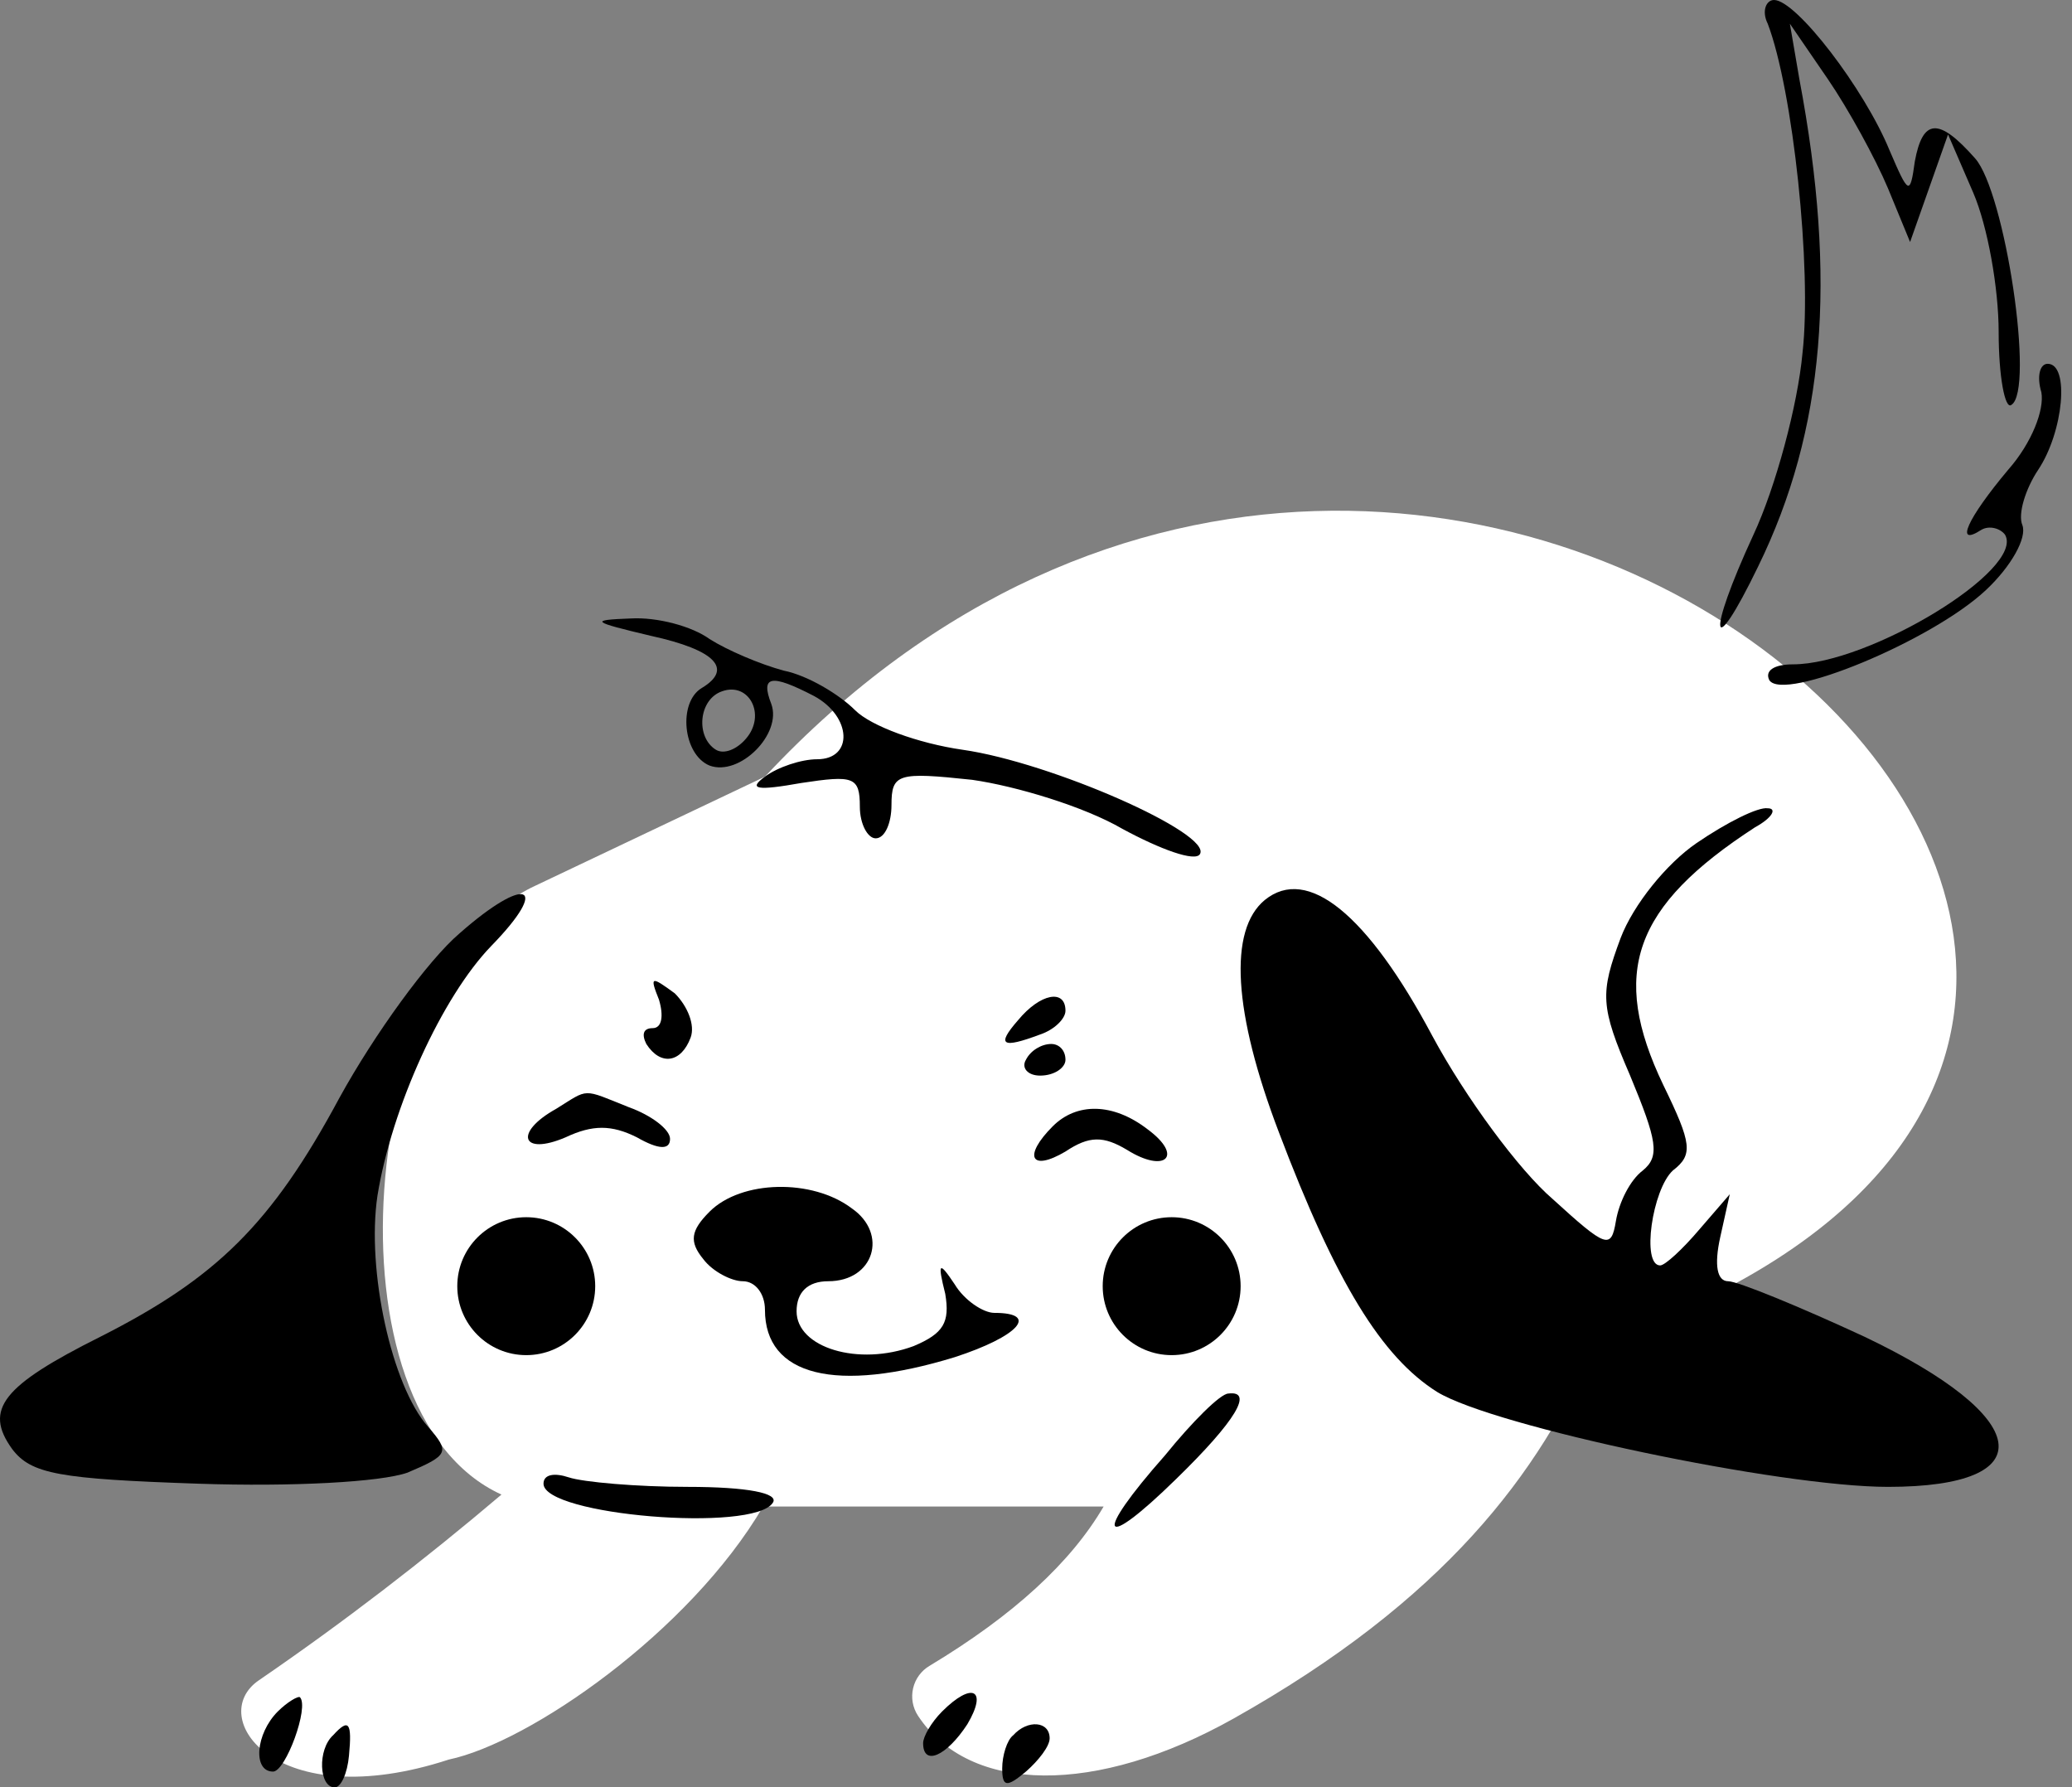 <?xml version="1.0" encoding="UTF-8" standalone="no"?>
<!DOCTYPE svg PUBLIC "-//W3C//DTD SVG 1.1//EN" "http://www.w3.org/Graphics/SVG/1.1/DTD/svg11.dtd">
<svg width="100%" height="100%" viewBox="0 0 131 113" version="1.1" xmlns="http://www.w3.org/2000/svg" xmlns:xlink="http://www.w3.org/1999/xlink" xml:space="preserve" xmlns:serif="http://www.serif.com/" style="fill-rule:evenodd;clip-rule:evenodd;stroke-linejoin:round;stroke-miterlimit:2;">
    <rect x="0" y="0" width="131" height="113" fill="#808080" stroke="none"/>
    <g transform="matrix(0.1,0,0,-0.1,-190.637,325)">
        <g transform="matrix(10,0,0,-10,0,5170)">
            <path d="M239,241.1C282.383,194.655 350.124,257.063 291.494,276.953C287.981,285.159 281.932,293.174 268.637,300.642C259.966,305.512 251.948,305.443 248.673,300.465C248.338,299.953 248.228,299.326 248.368,298.73C248.507,298.134 248.884,297.621 249.412,297.311C254.746,294.102 258.359,290.758 260.412,287.243L238.884,287.243C234.222,295.193 224.088,302.174 219.015,303.239C208.015,306.831 203.634,300.538 206.994,298.235C212.361,294.557 217.463,290.627 222.342,286.487C210.856,281.25 213.355,253.135 224.472,248L239,241.1Z" style="fill:white;"/>
        </g>
        <g transform="matrix(10,0,0,-10,-20.378,5172.28)">
            <circle cx="266.752" cy="273.54" r="4.36"/>
        </g>
        <g transform="matrix(10,0,0,-10,-428.437,5172.28)">
            <circle cx="266.752" cy="273.54" r="4.36"/>
        </g>
        <path d="M3024,3235C3040,3193 3052,3080 3046,3027C3043,2994 3029,2942 3015,2912C2985,2847 2988,2830 3018,2892C3060,2978 3068,3073 3044,3200L3038,3235L3062,3200C3075,3181 3092,3150 3100,3131L3114,3097L3138,3165L3154,3128C3163,3107 3170,3068 3170,3040C3170,3012 3174,2991 3178,2994C3193,3003 3174,3129 3155,3150C3132,3176 3122,3175 3117,3148C3114,3126 3113,3127 3101,3155C3085,3194 3042,3250 3028,3250C3023,3250 3020,3243 3024,3235Z" style="fill-rule:nonzero;"/>
        <path d="M3197,3002C3199,2991 3191,2970 3176,2953C3150,2922 3142,2904 3159,2915C3164,2918 3171,2916 3174,2912C3187,2890 3088,2830 3040,2830C3028,2830 3022,2826 3025,2820C3034,2806 3128,2845 3162,2877C3178,2892 3188,2910 3185,2918C3182,2925 3187,2941 3195,2953C3211,2977 3215,3020 3201,3020C3196,3020 3194,3012 3197,3002Z" style="fill-rule:nonzero;"/>
        <path d="M2318,2848C2359,2839 2370,2827 2350,2815C2335,2806 2338,2773 2355,2766C2374,2759 2401,2786 2394,2805C2387,2823 2394,2824 2421,2810C2445,2797 2446,2770 2423,2770C2413,2770 2398,2765 2390,2759C2379,2751 2385,2750 2413,2755C2446,2760 2450,2759 2450,2740C2450,2729 2455,2720 2460,2720C2466,2720 2470,2730 2470,2741C2470,2761 2474,2762 2521,2757C2549,2753 2592,2740 2616,2726C2640,2713 2662,2705 2665,2710C2673,2723 2571,2768 2515,2776C2487,2780 2457,2791 2447,2801C2437,2811 2417,2823 2402,2826C2387,2830 2366,2839 2355,2846C2344,2854 2322,2860 2305,2859C2279,2858 2280,2857 2318,2848ZM2378,2783C2372,2776 2364,2773 2359,2776C2346,2784 2348,2808 2363,2813C2380,2819 2391,2798 2378,2783Z" style="fill-rule:nonzero;"/>
        <path d="M2979,2717C2960,2704 2939,2678 2931,2657C2918,2622 2918,2614 2937,2570C2954,2529 2956,2519 2945,2510C2937,2504 2930,2490 2928,2478C2925,2460 2922,2461 2888,2492C2867,2510 2833,2556 2812,2595C2771,2672 2733,2703 2706,2681C2683,2662 2686,2610 2715,2534C2751,2439 2780,2392 2815,2370C2851,2348 3032,2310 3100,2310C3199,2310 3192,2354 3085,2405C3044,2424 3005,2440 2999,2440C2992,2440 2990,2450 2994,2468L3000,2495L2981,2473C2970,2460 2959,2450 2956,2450C2944,2450 2951,2498 2964,2510C2977,2520 2976,2527 2958,2564C2924,2635 2939,2677 3016,2727C3027,2733 3030,2739 3024,2739C3018,2740 2998,2730 2979,2717Z" style="fill-rule:nonzero;"/>
        <path d="M2197,2660C2177,2643 2143,2596 2121,2556C2078,2476 2043,2442 1970,2405C1908,2374 1896,2359 1914,2334C1926,2318 1944,2315 2032,2312C2091,2310 2147,2313 2164,2319C2190,2330 2191,2332 2177,2348C2154,2374 2138,2447 2145,2494C2154,2550 2186,2620 2217,2652C2255,2691 2239,2697 2197,2660Z" style="fill-rule:nonzero;"/>
        <path d="M2323,2618C2326,2608 2325,2600 2319,2600C2313,2600 2312,2596 2315,2590C2324,2576 2337,2578 2343,2594C2346,2602 2341,2614 2333,2622C2318,2633 2317,2633 2323,2618Z" style="fill-rule:nonzero;"/>
        <path d="M2550,2605C2536,2589 2540,2587 2564,2596C2573,2599 2580,2606 2580,2611C2580,2625 2564,2622 2550,2605Z" style="fill-rule:nonzero;"/>
        <path d="M2555,2580C2552,2575 2556,2570 2564,2570C2573,2570 2580,2575 2580,2580C2580,2586 2576,2590 2571,2590C2565,2590 2558,2586 2555,2580Z" style="fill-rule:nonzero;"/>
        <path d="M2258,2549C2231,2534 2236,2519 2264,2531C2281,2539 2293,2539 2309,2531C2323,2523 2330,2523 2330,2530C2330,2536 2318,2545 2304,2550C2274,2562 2279,2562 2258,2549Z" style="fill-rule:nonzero;"/>
        <path d="M2572,2538C2553,2519 2558,2509 2580,2522C2595,2532 2604,2532 2619,2523C2643,2508 2655,2519 2632,2536C2610,2553 2587,2553 2572,2538Z" style="fill-rule:nonzero;"/>
        <path d="M2355,2484C2343,2472 2342,2465 2351,2454C2357,2446 2369,2440 2376,2440C2384,2440 2390,2432 2390,2422C2390,2380 2435,2369 2510,2392C2550,2405 2564,2420 2535,2420C2528,2420 2516,2428 2510,2438C2500,2453 2499,2452 2504,2432C2507,2414 2503,2407 2484,2399C2449,2386 2410,2398 2410,2421C2410,2433 2417,2440 2430,2440C2459,2440 2468,2470 2445,2486C2420,2505 2375,2504 2355,2484Z" style="fill-rule:nonzero;"/>
        <path d="M2643,2330C2597,2278 2602,2268 2650,2315C2688,2352 2699,2371 2683,2369C2678,2369 2660,2351 2643,2330Z" style="fill-rule:nonzero;"/>
        <path d="M2250,2312C2250,2292 2383,2281 2395,2300C2399,2306 2379,2310 2341,2310C2309,2310 2275,2313 2266,2316C2257,2319 2250,2318 2250,2312Z" style="fill-rule:nonzero;"/>
        <path d="M2082,2168C2068,2154 2066,2130 2079,2130C2087,2130 2102,2171 2096,2177C2095,2178 2088,2174 2082,2168Z" style="fill-rule:nonzero;"/>
        <path d="M2502,2168C2495,2161 2490,2152 2490,2148C2490,2133 2505,2140 2518,2160C2531,2182 2521,2187 2502,2168Z" style="fill-rule:nonzero;"/>
        <path d="M2117,2153C2107,2144 2108,2120 2118,2120C2122,2120 2126,2129 2127,2140C2129,2161 2127,2164 2117,2153Z" style="fill-rule:nonzero;"/>
        <path d="M2547,2153C2543,2150 2540,2140 2540,2132C2540,2120 2543,2120 2555,2130C2563,2137 2570,2146 2570,2151C2570,2162 2556,2163 2547,2153Z" style="fill-rule:nonzero;"/>
    </g>
</svg>
